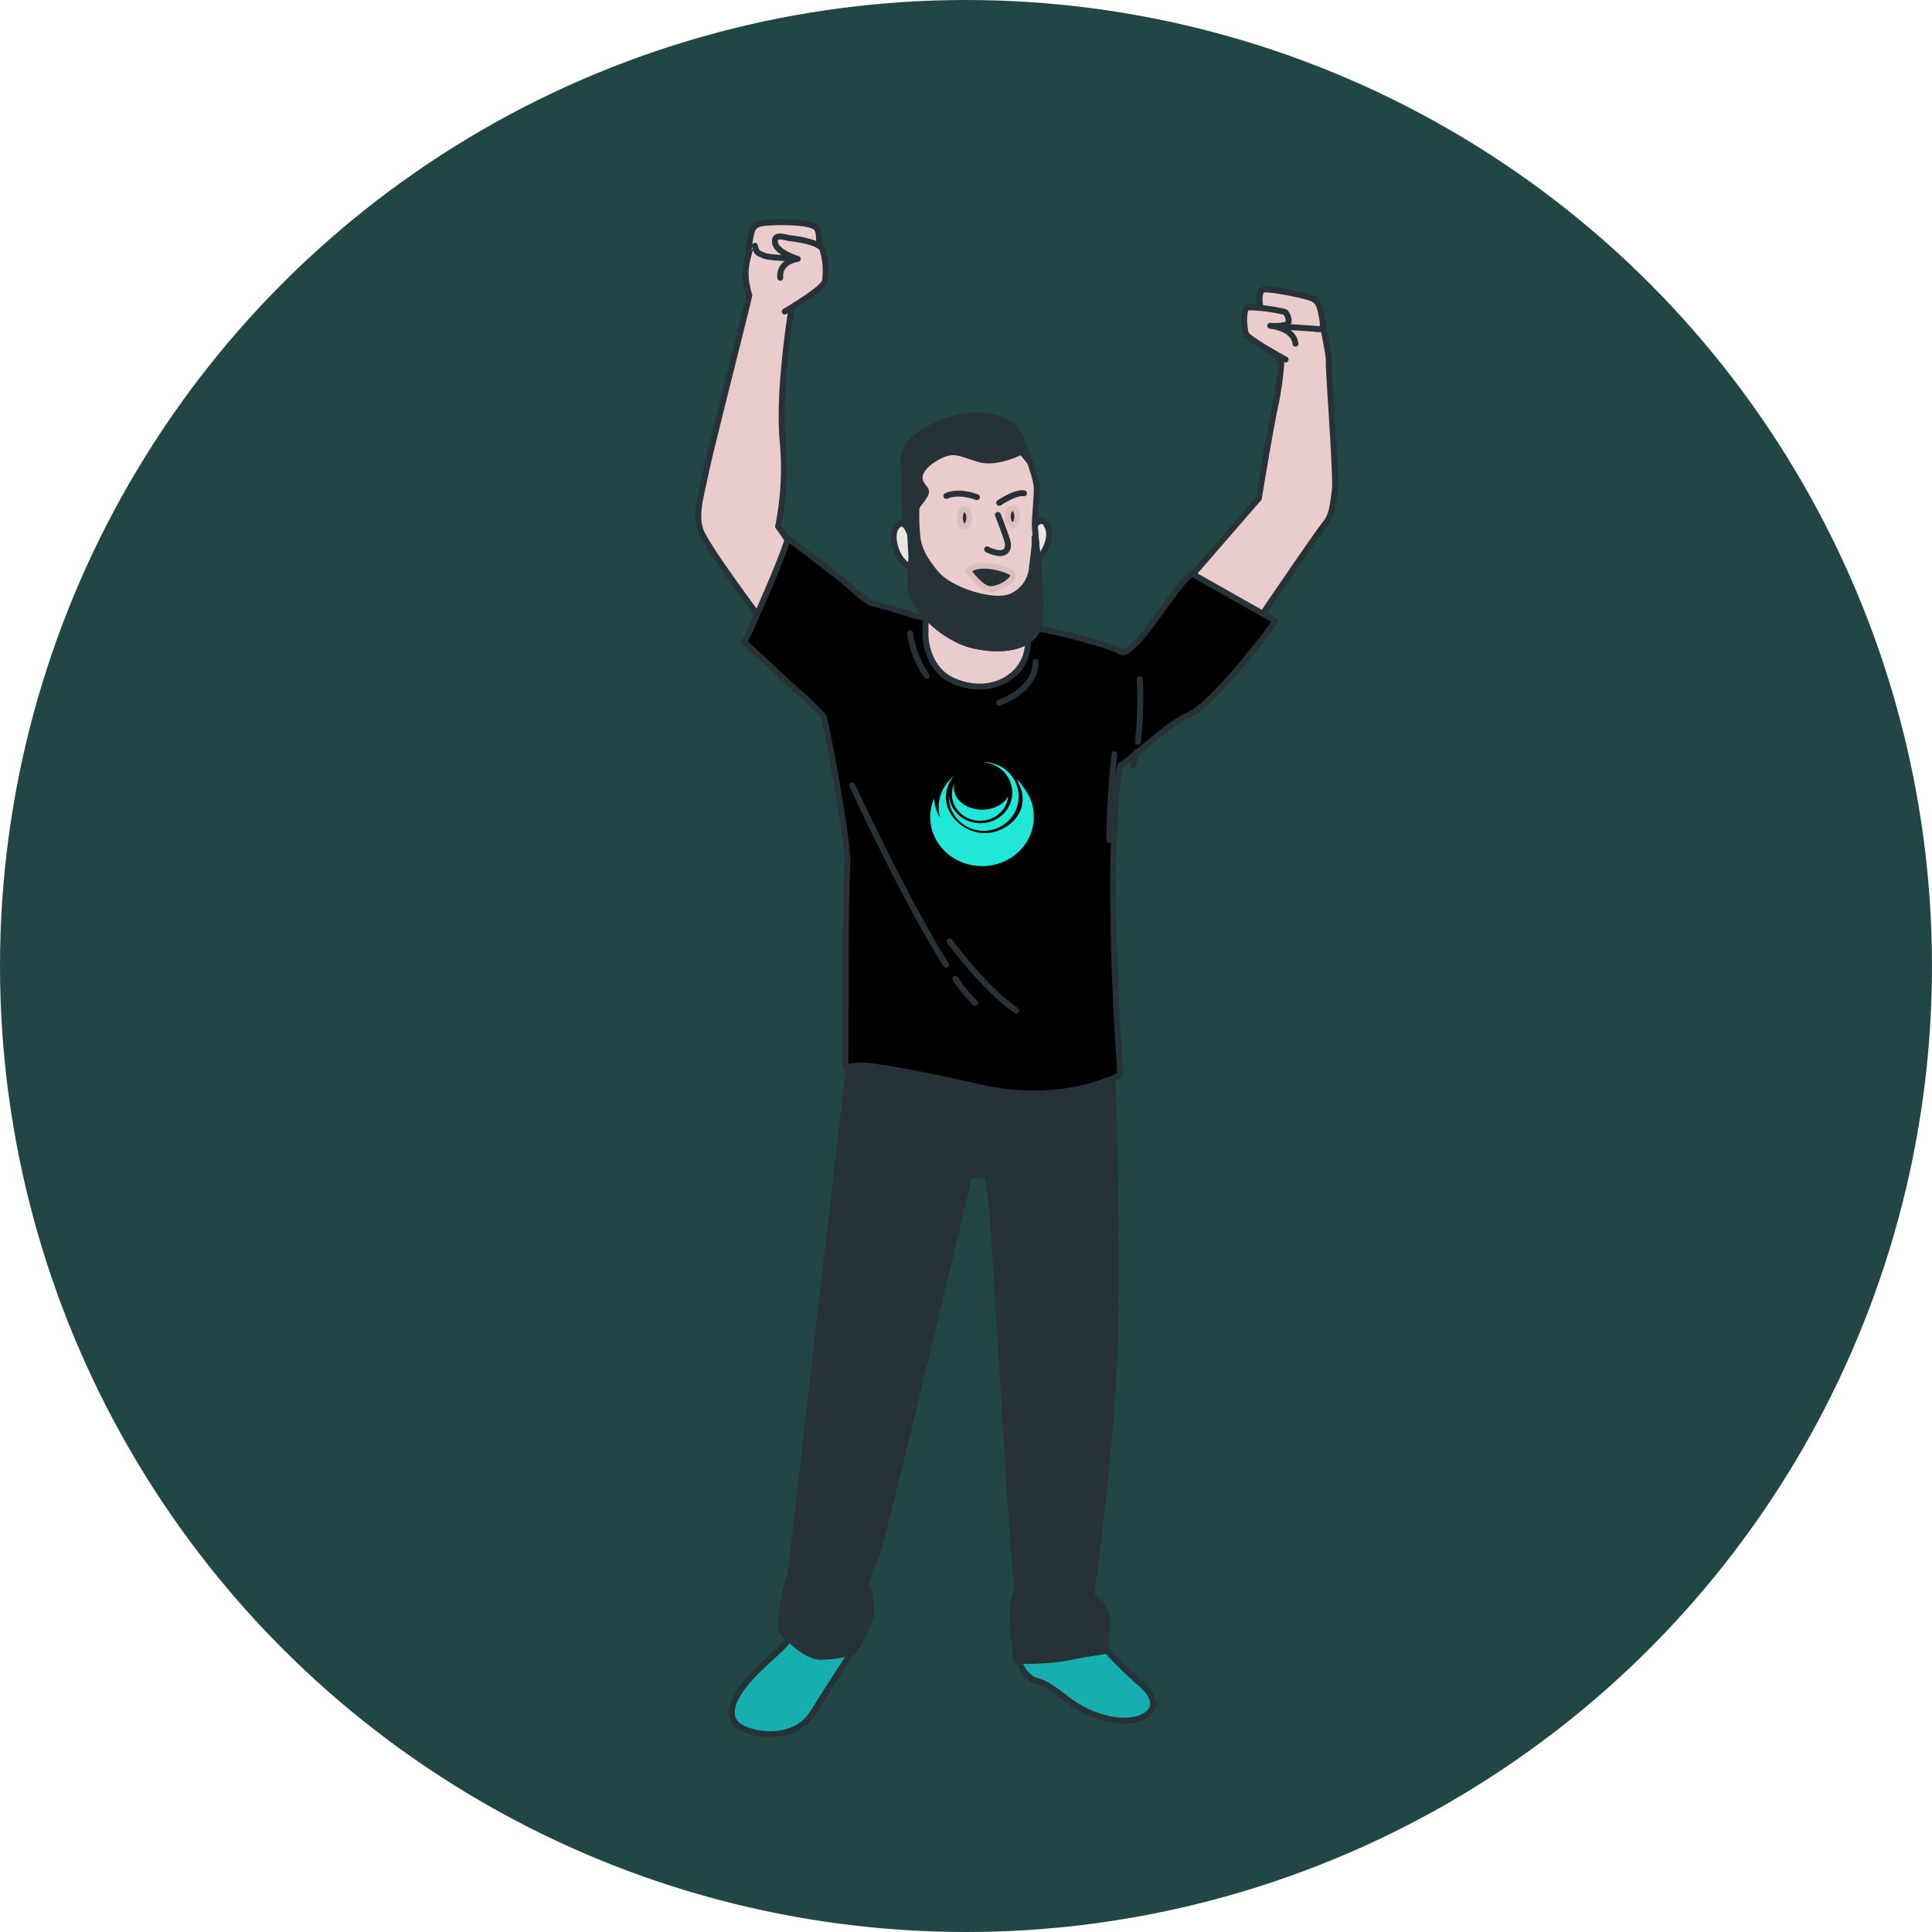 <svg xmlns="http://www.w3.org/2000/svg" width="325" height="325" viewBox="0 0 325 325">
  <g id="Group_1858" data-name="Group 1858" transform="translate(-1335 -1275)">
    <circle id="Ellipse_3" data-name="Ellipse 3" cx="162.5" cy="162.5" r="162.5" transform="translate(1335 1275)" fill="#224646"/>
    <g id="Anti-war_protest-bro" data-name="Anti-war protest-bro" transform="translate(1345.51 1257.42)">
      <g id="freepik--character-1--inject-2" transform="translate(106.957 54.955)">
        <path id="Path_413" data-name="Path 413" d="M39.841,225.05l-2.786-3.965a49.555,49.555,0,0,0,.734-14.689c-.734-8.812,1.616-22.619,1.616-22.619s3.965-5.293,3.816-6.76.594-3.528-2.052-4.113-5.441-2.943-7.057-1.318-2.2,3.816-2.5,6.165a11.142,11.142,0,0,0,.594,4.41c0,.436-6.5,25.85-7.345,29.963s-1.764,6.908-.882,9.545S33.268,235.487,34.41,237.1,39.841,225.05,39.841,225.05Z" transform="translate(-23.624 -169.902)" fill="#eacccc" stroke="#263238" stroke-linecap="round" stroke-linejoin="round" stroke-width="1"/>
        <path id="Path_414" data-name="Path 414" d="M95.165,426.978a71.234,71.234,0,0,0,6.62,6.722c2.646,2.136,3.556,4.475.808,5.9s-8.357.613-13.222-3.25-4.578-2.033-6.314-3.77a6.5,6.5,0,0,1-1.727-4.169S92.314,425.864,95.165,426.978Z" transform="translate(-27.749 -188.179)" fill="#16aeae" stroke="#263238" stroke-linecap="round" stroke-linejoin="round" stroke-width="1"/>
        <path id="Path_415" data-name="Path 415" d="M50.4,427.757s-4.782,7.326-7.122,11.1-7.326,4.067-10.789,2.943-3.556-3.658-1.216-7.02,7.326-7.02,7.735-8.032,1.012-2.145,1.012-2.145Z" transform="translate(-24.057 -188.029)" fill="#16aeae" stroke="#263238" stroke-linecap="round" stroke-linejoin="round" stroke-width="1"/>
        <path id="Path_416" data-name="Path 416" d="M94.236,320s1.021,27.855.613,46.927-4.067,44.494-4.067,44.494,2.646,1.634,2.646,3.658-.2,5.692-.2,5.692-4.262.613-6.908,1.216a44.191,44.191,0,0,1-8.124.409s-.409-4.067-.613-6.7,1.021-5.488.613-7.112-3.454-54.039-3.863-59.527a69.5,69.5,0,0,0-1.012-8.357l-3.055.2s-14.42,60.948-15.636,63.789-1.857,4.475-1.634,5.079a11.672,11.672,0,0,1,.817,4.271c0,2.238-3.046,6.908-3.046,6.908a21.35,21.35,0,0,1-5.488.808c-2.841,0-6.5-4.262-6.5-4.262a22.285,22.285,0,0,1,.2-4.875c.4-2.646,1.421-5.079,1.421-5.9s10.158-88.58,10.158-88.58Z" transform="translate(-24.703 -180.419)" fill="#263238" stroke="#263238" stroke-linecap="round" stroke-linejoin="round" stroke-width="1"/>
        <path id="Path_417" data-name="Path 417" d="M12.591,0,16.24,17.066S25,26.24,27.029,28.672a53.575,53.575,0,0,0,5.07,5.079l8.124.4,1.625,3.658-6.7,6.3s-6.5-2.841-7.716-3.863S11.17,29.647,9.545,28.022,6.5,25.181,6.091,23.38,0,4.912,0,4.912Z" transform="translate(90.436 69.686) rotate(-127)" fill="#eacccc" stroke="#263238" stroke-linecap="round" stroke-linejoin="round" stroke-width="1"/>
        <path id="Path_418" data-name="Path 418" d="M8.935.571s2.6,1.235,2.145,2.256S6,7.906,4.989,8.463s-1.69.344-3.714-.678S.03,6.439.931,5.418,5.574,0,5.574,0A7.661,7.661,0,0,1,8.935.571Z" transform="translate(99.497 21.902) rotate(-127)" fill="#eacccc" stroke="#263238" stroke-linecap="round" stroke-linejoin="round" stroke-width="1"/>
        <path id="Path_419" data-name="Path 419" d="M0,2.729S6.648-.317,7.558.027s3.714,2.136,3.268,2.934a28.366,28.366,0,0,1-4.4,4.513c-.446.111-2.033-.232-1.8-1.133A7.53,7.53,0,0,1,6.091,4.085s-2.6,2.934-4.968,1.578" transform="translate(96.613 24.746) rotate(-127)" fill="#eacccc" stroke="#263238" stroke-linecap="round" stroke-linejoin="round" stroke-width="1"/>
        <path id="Path_420" data-name="Path 420" d="M79.446,241.862s11.449,2.145,15.84,4.28c2.671,1.365,11.483-15.528,12.609-12.749l13.434,7.6s-10.076,13.937-14.886,15.97c-3.232,1.366-9.714,7.6-11.157,8.252-.4.18-2.64,15.067-.074,52.11,0,0-9.415,5.348-23.547,2.136s-19.155-3.714-19.907-3.714-2.786.325-2.786.325,0-30.827.325-34.039-3.64-24.615-4.067-25.07-3.324-3.426-3.714-3.64-9.527-8.784-9.527-8.784,2.572-5.45,4.93-11.142,2.349-6.314,2.349-6.314,8.032,5.989,10.492,8.134a19.368,19.368,0,0,0,3.213,2.563c.529.325,3.426.928,6.741,2.033s6.212.854,7.168,1.179a78.262,78.262,0,0,0,8.459.929A38.112,38.112,0,0,0,79.446,241.862Z" transform="translate(-24.222 -173.909)" stroke="#263238" stroke-linecap="round" stroke-linejoin="round" stroke-width="1"/>
        <path id="Path_421" data-name="Path 421" d="M84.24,249.49s.539,4.28-6.1,6.852" transform="translate(-27.521 -175.511)" fill="none" stroke="#263238" stroke-linecap="round" stroke-linejoin="round" stroke-width="1"/>
        <path id="Path_422" data-name="Path 422" d="M62,244.3a16.565,16.565,0,0,0,2.786,7.15" transform="translate(-26.367 -175.14)" fill="none" stroke="#263238" stroke-linecap="round" stroke-linejoin="round" stroke-width="1"/>
        <path id="Path_423" data-name="Path 423" d="M70.2,306.87a26.127,26.127,0,0,0,3.305,4.085" transform="translate(-26.953 -179.613)" fill="none" stroke="#263238" stroke-linecap="round" stroke-linejoin="round" stroke-width="1"/>
        <path id="Path_424" data-name="Path 424" d="M51.51,271.85s8.849,19.183,15.785,30.186" transform="translate(-25.617 -177.109)" fill="none" stroke="#263238" stroke-linecap="round" stroke-linejoin="round" stroke-width="1"/>
        <path id="Path_425" data-name="Path 425" d="M69.15,300.09s5.887,8.032,11.235,11.671" transform="translate(-26.878 -179.128)" fill="none" stroke="#263238" stroke-linecap="round" stroke-linejoin="round" stroke-width="1"/>
        <path id="Path_426" data-name="Path 426" d="M98.08,280.648s0-6.5.854-14.448" transform="translate(-28.946 -176.706)" fill="none" stroke="#263238" stroke-linecap="round" stroke-linejoin="round" stroke-width="1"/>
        <path id="Path_427" data-name="Path 427" d="M102.954,265.82a19.5,19.5,0,0,1-.594,2.386" transform="translate(-29.252 -176.678)" fill="none" stroke="#263238" stroke-linecap="round" stroke-linejoin="round" stroke-width="1"/>
        <path id="Path_428" data-name="Path 428" d="M103.586,252.6a67.5,67.5,0,0,1-.316,10.557" transform="translate(-29.317 -175.733)" fill="none" stroke="#263238" stroke-linecap="round" stroke-linejoin="round" stroke-width="1"/>
        <path id="Path_429" data-name="Path 429" d="M81.79,242.607s1.17,4.28-1.393,7.28-6.852,3.714-10.919,1.931S64.77,245.5,64.77,244s.1-6.5.1-6.5S73.219,244.78,81.79,242.607Z" transform="translate(-26.565 -174.654)" fill="#eacccc" stroke="#263238" stroke-linecap="round" stroke-linejoin="round" stroke-width="1"/>
        <path id="Path_430" data-name="Path 430" d="M61.787,226.074s-.929-2.563-2.145-1.281-.427,4.067.436,5.348a4.643,4.643,0,0,0,2.033,1.718Z" transform="translate(-26.154 -173.72)" fill="#e9e7e2" stroke="#263238" stroke-linecap="round" stroke-linejoin="round" stroke-width="1"/>
        <path id="Path_431" data-name="Path 431" d="M84.59,224.645s1.393-1.922,2.247.539-1.857,5.571-1.857,5.571Z" transform="translate(-27.982 -173.684)" fill="#e9e7e2" stroke="#263238" stroke-linecap="round" stroke-linejoin="round" stroke-width="1"/>
        <path id="Path_432" data-name="Path 432" d="M80.328,208.192s2.888,6.639,2.888,8.886-.325,4.383-.325,6.2,1.718,14.773.539,17.447-4.921,3.965-10.381,2.9S62.668,237.2,62.129,234.7s.427-8.245.214-8.988-1.179-2.47-1.281-3.111-.111-4.494-.111-7.382-1.495-5.673,5.673-8.886S79.362,205.732,80.328,208.192Z" transform="translate(-26.283 -172.319)" fill="#eacccc" stroke="#263238" stroke-linecap="round" stroke-linejoin="round" stroke-width="1"/>
        <path id="Path_433" data-name="Path 433" d="M62.343,225.752c-.214-.752-1.179-2.47-1.281-3.111s-.111-4.494-.111-7.382-1.495-5.673,5.673-8.886,12.739-.641,13.7,1.857c0,0,.929,2.173,1.755,4.448l-1.439-1.773s-4.067,2.145-7.057,1.291-4.178-1.857-6.75-.539-3.714,3-3.213,4.28,1.393,1.281.752,2.358-1.281,1.606-1.393,2.136a32.433,32.433,0,0,0,.111,4.28c.1,1.931.752,3.853,3.213,6.75s9.536,4.986,12.414,3.918a5.812,5.812,0,0,0,3.714-5.135c.214-1.606.427-3.538.427-3.538v-1.393l.176.26c.4,4.345,1.3,13,.362,15.153-1.179,2.683-4.921,3.965-10.381,2.9S62.668,237.2,62.129,234.7,62.556,226.5,62.343,225.752Z" transform="translate(-26.283 -172.321)" fill="#263238" stroke="#263238" stroke-linecap="round" stroke-linejoin="round" stroke-width="1"/>
        <path id="Path_434" data-name="Path 434" d="M77.77,222.86s.929,2.358,1.495,4.067-.214,2.358-1.179,2.358a5.515,5.515,0,0,1-2.136-.641" transform="translate(-27.364 -173.607)" fill="none" stroke="#263238" stroke-linecap="round" stroke-linejoin="round" stroke-width="1"/>
        <path id="Path_435" data-name="Path 435" d="M0,.921S2.349,3.715,4.014,3.553,8.193,1.349,7.427.563,1.061-1.049,0,.921Z" transform="matrix(0.995, 0.105, -0.105, 0.995, 45.54, 57.774)" fill="#263238" stroke="#dcbebe" stroke-width="1"/>
        <path id="Path_436" data-name="Path 436" d="M71,223.268c0,.8.362,1.448.808,1.448s.8-.65.8-1.448-.362-1.448-.8-1.448S71,222.47,71,223.268Z" transform="translate(-27.011 -173.533)" fill="#263238" stroke="#dcbebe" stroke-width="1"/>
        <path id="Path_437" data-name="Path 437" d="M79.69,223.038c0,.8.362,1.439.808,1.439s.8-.641.8-1.439-.353-1.448-.8-1.448S79.69,222.24,79.69,223.038Z" transform="translate(-27.632 -173.516)" fill="#263238" stroke="#dcbebe" stroke-width="1"/>
        <path id="Path_438" data-name="Path 438" d="M73.7,219.584s-2.888-1.179-5.135-.214" transform="translate(-26.837 -173.331)" fill="none" stroke="#263238" stroke-linecap="round" stroke-linejoin="round" stroke-width="1"/>
        <path id="Path_439" data-name="Path 439" d="M78.14,220.545s2.674-1.857,4.169-1.606" transform="translate(-27.521 -173.325)" fill="none" stroke="#263238" stroke-linecap="round" stroke-linejoin="round" stroke-width="1"/>
        <path id="Path_440" data-name="Path 440" d="M32.71,175.326a18.849,18.849,0,0,1,.548-3.928c.436-1.309,1.309-1.421,3.157-1.532s6.332-.111,7.54.761.325,4.7.325,4.7,0,.214-1.634.436-6.332.111-7.317-.325S34.019,175,33.8,173.794" transform="translate(-24.273 -169.815)" fill="#eacccc" stroke="#263238" stroke-linecap="round" stroke-linejoin="round" stroke-width="1"/>
        <path id="Path_441" data-name="Path 441" d="M39.163,185.029s6.555-3.825,6.769-5.135a12.5,12.5,0,0,0-.436-5.348c-.548-1.2-4.475-1.746-5.46-1.857s-2.73-.873-2.507.771,3.816,2.721,3.816,2.721-3.166.334-2.943,3.166" transform="translate(-24.616 -170.001)" fill="#eacccc" stroke="#263238" stroke-linecap="round" stroke-linejoin="round" stroke-width="1"/>
      </g>
    </g>
    <g id="Group_1866" data-name="Group 1866" transform="translate(1423.996 816.005)">
      <path id="Path_1922" data-name="Path 1922" d="M69.109,617.312a.409.409,0,0,0-.016-.1,2.023,2.023,0,0,1-.1-.479c-.025-.153-.046-.308-.064-.462a2.329,2.329,0,0,1-.015-.25c0-.209,0-.418,0-.627a3.707,3.707,0,0,1,.032-.42c.03-.214.064-.429.109-.641a6.5,6.5,0,0,1,.3-.993,6.786,6.786,0,0,1,1.029-1.784,5.838,5.838,0,0,1,.7-.752c.06-.052.11-.116.167-.172a1.108,1.108,0,0,1,.088-.07.118.118,0,0,1-.043.113,5.107,5.107,0,0,0-.9,1.641,4.222,4.222,0,0,0-.231,1.056c0,.06-.019.12-.021.181-.009.2-.02.4-.021.6a2.79,2.79,0,0,0,.024.341c.016.136.036.271.059.406a5.078,5.078,0,0,0,.311,1.084,6,6,0,0,0,1.229,1.883,7.215,7.215,0,0,0,1.2,1.017,7.848,7.848,0,0,0,1.247.668,5.859,5.859,0,0,0,.984.326,4.691,4.691,0,0,0,1.012.155.41.41,0,0,1,.1.015,1.951,1.951,0,0,0,.34.009,3.813,3.813,0,0,0,.738-.037,6.328,6.328,0,0,0,1.268-.273,6.682,6.682,0,0,0,1.267-.544,7.073,7.073,0,0,0,1.012-.683,6.928,6.928,0,0,0,.621-.573,5.542,5.542,0,0,0,1.038-1.522,4.638,4.638,0,0,0,.368-1.15,5.19,5.19,0,0,0,.089-.736,5.113,5.113,0,0,0-.181-1.58,6.014,6.014,0,0,0-.4-1.043c-.051-.1-.078-.214-.12-.32-.066-.162-.135-.322-.2-.483-.01-.024-.021-.048-.041-.092.029.013.043.015.051.023a7.879,7.879,0,0,1,.75.9c.279.414.577.814.846,1.234a7.376,7.376,0,0,1,.694,1.424,7.67,7.67,0,0,1,.324,1.128,6.415,6.415,0,0,1,.148,1.222c0,.3.012.6,0,.9a5.121,5.121,0,0,1-.115.916c-.071.3-.131.61-.219.909a7.091,7.091,0,0,1-.414,1.063,8.148,8.148,0,0,1-1.474,2.135,8.666,8.666,0,0,1-1.181,1.04,8.976,8.976,0,0,1-1.61.931,8.346,8.346,0,0,1-1.323.463c-.3.077-.6.142-.9.2-.216.039-.438.051-.657.074a9.948,9.948,0,0,1-1.393.02,5.508,5.508,0,0,1-.6-.067c-.237-.034-.474-.068-.708-.116-.216-.044-.429-.1-.641-.162a8.32,8.32,0,0,1-1.558-.614A9.057,9.057,0,0,1,71.014,624a8.648,8.648,0,0,1-1.388-1.22,8.19,8.19,0,0,1-.98-1.3,8.1,8.1,0,0,1-.729-1.559,7.541,7.541,0,0,1-.41-2.063,8.565,8.565,0,0,1-.012-.868c.01-.25.043-.5.077-.749.028-.207.066-.413.111-.617.049-.219.106-.437.172-.651s.146-.424.221-.635a.426.426,0,0,1,.043-.072l.026.006c.012.152.021.3.039.456s.042.3.07.451.062.305.1.456.085.3.135.447.105.294.167.438a4.5,4.5,0,0,0,.2.411,4.363,4.363,0,0,0,.225.4Z" transform="translate(0 -20.924)" fill="#21e7d7"/>
      <path id="Path_1923" data-name="Path 1923" d="M102.993,587.218a1.481,1.481,0,0,1,.467,0c.177.02.353.053.529.079a5.134,5.134,0,0,1,.852.207,5.885,5.885,0,0,1,3.38,2.867,4.669,4.669,0,0,1,.36.886c.063.223.134.445.178.672a6.275,6.275,0,0,1,.071.632,4.259,4.259,0,0,1,.029.5,4.51,4.51,0,0,1-.078.8c-.047.223-.087.448-.144.668a5.245,5.245,0,0,1-.519,1.25,6.116,6.116,0,0,1-.731,1.019,4.881,4.881,0,0,1-.582.563,6.168,6.168,0,0,1-.858.6,6.007,6.007,0,0,1-1.266.546,5.835,5.835,0,0,1-.992.207,5.276,5.276,0,0,1-1.024.043,6.648,6.648,0,0,1-1.234-.195,6.113,6.113,0,0,1-1-.367,5.9,5.9,0,0,1-1.073-.649A5.963,5.963,0,0,1,98,596.077a5.553,5.553,0,0,1-.542-1.055,5.3,5.3,0,0,1-.282-1.033,7.289,7.289,0,0,1-.1-.962c0-.036,0-.073.006-.109l.024,0a1.269,1.269,0,0,1,.028.134,4.5,4.5,0,0,0,.517,1.608,5.006,5.006,0,0,0,.7,1.008,5.324,5.324,0,0,0,1.728,1.286,4.431,4.431,0,0,0,1.045.358c.238.047.476.1.717.127a5.678,5.678,0,0,0,.9.02,4.794,4.794,0,0,0,.723-.087,5.417,5.417,0,0,0,1.534-.532,5.047,5.047,0,0,0,.885-.585,5.579,5.579,0,0,0,.613-.581,5.112,5.112,0,0,0,.862-1.326,5.21,5.21,0,0,0,.338-1.076c.036-.174.043-.354.063-.531,0-.026.006-.053.01-.079a.833.833,0,0,0,.006-.238,1.169,1.169,0,0,1,.006-.227.345.345,0,0,0,.006-.056,8.307,8.307,0,0,0-.132-.935,5.2,5.2,0,0,0-.517-1.312,5.412,5.412,0,0,0-.479-.71,4.981,4.981,0,0,0-.593-.617,5.4,5.4,0,0,0-.968-.685,4.7,4.7,0,0,0-.887-.389c-.2-.063-.407-.123-.615-.168-.181-.04-.367-.057-.551-.085A.439.439,0,0,1,102.993,587.218Z" transform="translate(-26.49)" fill="#21e7d7"/>
      <path id="Path_1924" data-name="Path 1924" d="M111.875,625.316c-.058.259-.105.52-.177.775a4.049,4.049,0,0,1-.418.949,4.453,4.453,0,0,1-.63.823,4.708,4.708,0,0,1-1.271.939,4.407,4.407,0,0,1-1.115.4,5.352,5.352,0,0,1-.651.107,3.275,3.275,0,0,1-.794.008c-.193-.032-.391-.037-.584-.072a4.832,4.832,0,0,1-.553-.138,4.761,4.761,0,0,1-1.217-.569,4.668,4.668,0,0,1-1.073-.968,4.264,4.264,0,0,1-.9-1.916,3.654,3.654,0,0,1-.078-.9c.01-.174.034-.347.054-.521a5.126,5.126,0,0,1,.208-.829,1.722,1.722,0,0,1,.071-.175l.024,0a.255.255,0,0,1,.008.069,3,3,0,0,0,.041,1.152,3.074,3.074,0,0,0,.571,1.185,4.39,4.39,0,0,0,1.969,1.434,6.262,6.262,0,0,0,.76.241,3.8,3.8,0,0,0,.889.128c.053,0,.105.019.158.02.219,0,.439.014.657,0a6.32,6.32,0,0,0,.914-.117,5.945,5.945,0,0,0,1.373-.483,4.29,4.29,0,0,0,1.111-.794,2.847,2.847,0,0,0,.548-.684.727.727,0,0,1,.062-.086Z" transform="translate(-31.275 -32.267)" fill="#21e7d7"/>
    </g>
  </g>
</svg>
